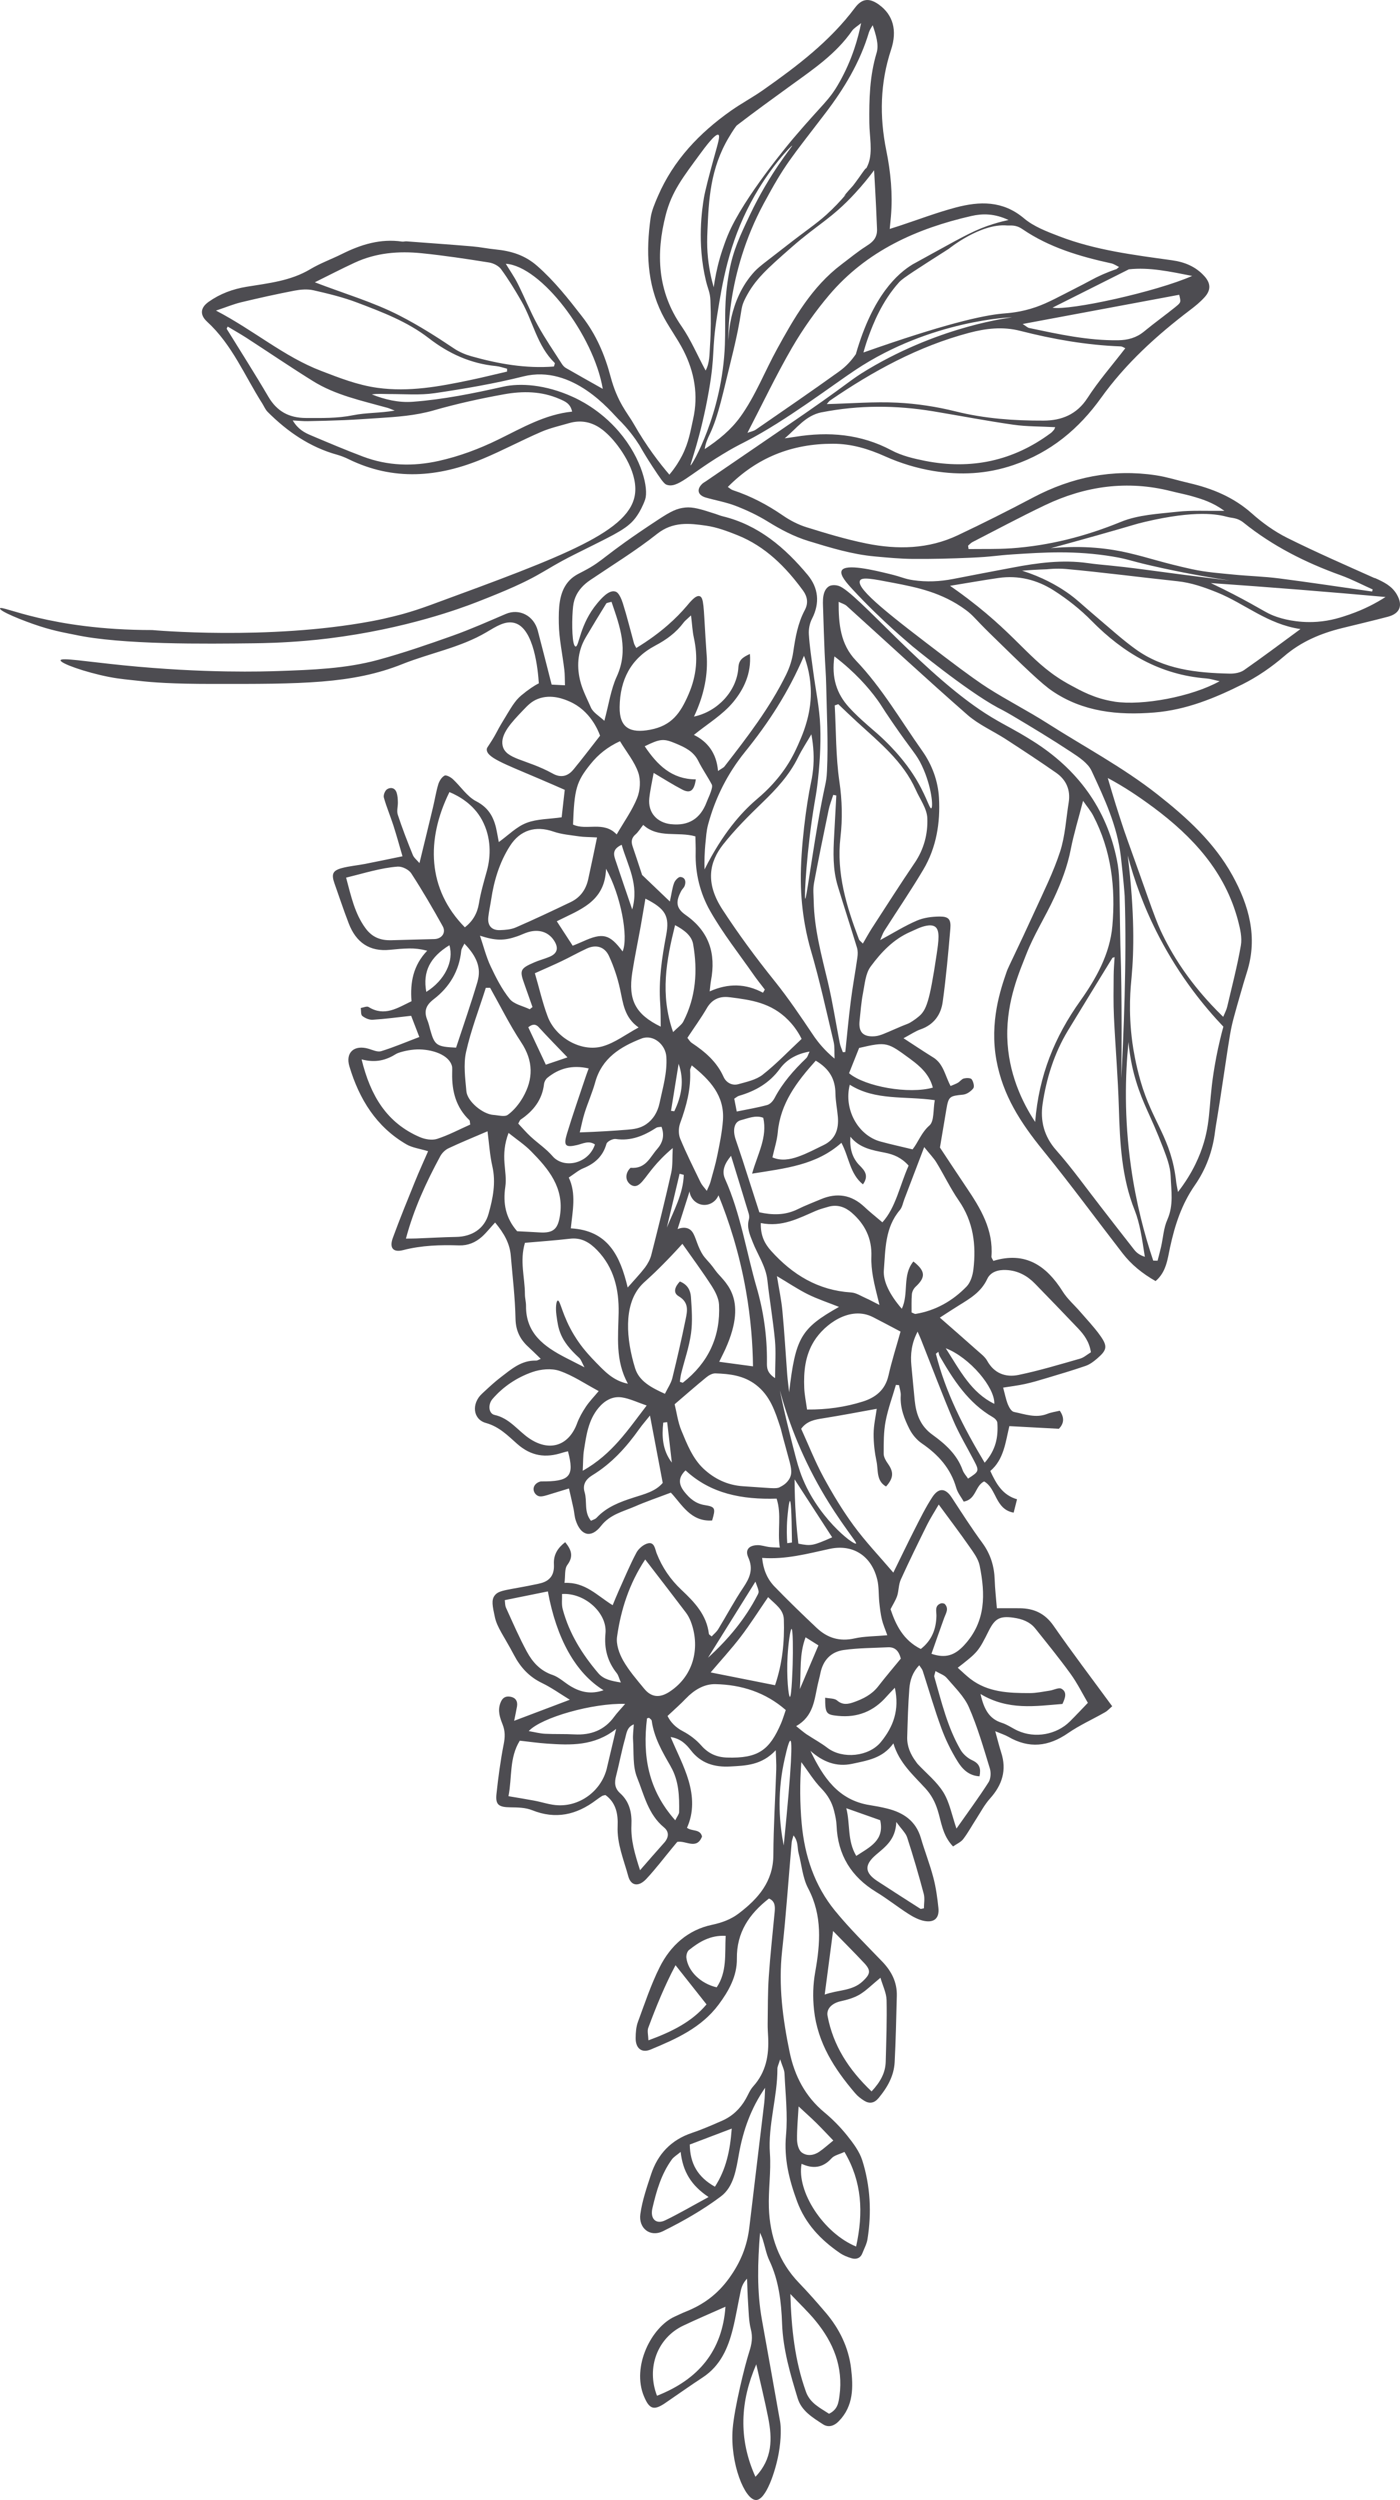 <svg width="79" height="141" viewBox="0 0 79 141" fill="none" xmlns="http://www.w3.org/2000/svg">
<path id="Vector" d="M77.563 32.604C75.913 31.865 74.255 31.143 72.638 30.337C71.925 29.981 71.249 29.499 70.653 28.968C69.62 28.045 68.412 27.548 67.093 27.243C66.47 27.1 65.857 26.901 65.228 26.806C62.779 26.436 60.478 26.908 58.297 28.059C56.896 28.8 55.48 29.511 54.048 30.188C52.396 30.97 50.646 31.008 48.893 30.654C47.752 30.424 46.631 30.085 45.518 29.739C45.045 29.593 44.585 29.354 44.177 29.073C43.298 28.469 42.37 27.98 41.356 27.646C41.255 27.614 41.173 27.531 41.069 27.465C42.714 25.802 44.682 25.027 46.992 25.027C48.053 25.027 48.997 25.314 49.957 25.743C50.811 26.126 51.739 26.408 52.662 26.561C54.181 26.812 55.681 26.743 57.189 26.228C59.293 25.513 60.877 24.188 62.13 22.442C63.527 20.496 65.266 18.918 67.159 17.482C67.446 17.265 67.73 17.033 67.971 16.766C68.335 16.367 68.33 15.983 67.963 15.577C67.478 15.037 66.848 14.777 66.132 14.679C63.98 14.379 61.818 14.114 59.773 13.328C59.078 13.061 58.337 12.783 57.782 12.314C56.584 11.304 55.276 11.345 53.92 11.706C52.845 11.992 51.802 12.392 50.743 12.74C50.589 12.791 50.434 12.839 50.205 12.912C50.233 12.624 50.258 12.415 50.274 12.204C50.381 10.949 50.261 9.71 50.011 8.479C49.623 6.566 49.663 4.675 50.281 2.805C50.642 1.712 50.393 0.839 49.603 0.266C49.062 -0.125 48.647 -0.099 48.243 0.44C46.826 2.333 44.971 3.736 43.062 5.078C42.472 5.493 41.828 5.834 41.239 6.25C39.463 7.504 38.004 9.035 37.13 11.054C36.955 11.459 36.77 11.88 36.71 12.311C36.453 14.154 36.507 15.978 37.349 17.688C37.705 18.405 38.202 19.053 38.567 19.767C39.188 20.986 39.417 22.288 39.112 23.637C38.973 24.247 38.879 24.935 38.489 25.695C38.352 25.963 38.127 26.348 37.772 26.77C37.24 26.149 36.486 25.185 35.752 23.892C35.429 23.321 34.841 22.707 34.45 21.228C34.126 20.003 33.635 18.866 32.857 17.864C32.075 16.855 31.288 15.855 30.316 15.001C29.617 14.387 28.841 14.154 27.964 14.068C27.526 14.025 27.095 13.933 26.658 13.897C25.419 13.792 24.179 13.705 22.939 13.612C22.856 13.606 22.77 13.637 22.689 13.626C21.477 13.448 20.375 13.787 19.309 14.318C18.711 14.616 18.073 14.845 17.504 15.185C16.392 15.85 15.14 15.972 13.912 16.174C13.124 16.304 12.407 16.572 11.766 17.028C11.304 17.359 11.264 17.757 11.69 18.147C13.099 19.437 13.803 21.191 14.797 22.752C14.899 22.913 14.973 23.101 15.104 23.232C16.222 24.349 17.492 25.225 19.04 25.652C19.253 25.712 19.462 25.796 19.662 25.893C22.2 27.138 24.74 26.926 27.262 25.868C28.365 25.406 29.426 24.838 30.524 24.363C31.031 24.142 31.581 24.019 32.114 23.864C32.426 23.774 32.719 23.756 32.993 23.795C33.668 23.892 34.126 24.328 34.377 24.578C34.948 25.149 35.946 26.521 35.843 27.765C35.663 29.95 31.89 31.335 24.342 34.104C23.712 34.336 23.209 34.496 22.75 34.624C22.75 34.624 21.893 34.864 20.965 35.037C15.092 36.131 8.589 35.535 8.589 35.535C2.804 35.535 0.066 34.096 0.001 34.313C-0.045 34.466 1.303 35.016 2.236 35.317C3.172 35.621 3.918 35.733 4.207 35.797C6.842 36.373 11.654 36.314 14.313 36.281C14.886 36.274 15.935 36.255 17.31 36.136C17.702 36.103 18.115 36.06 18.559 36.004C22.916 35.466 26.053 34.288 26.869 33.972C30.613 32.52 30.317 32.326 32.42 31.271C34.426 30.264 35.219 29.925 35.726 29.369C35.918 29.159 36.058 28.912 36.058 28.912C36.058 28.912 36.276 28.556 36.405 28.171C36.606 27.564 36.236 25.88 34.932 24.353C33.842 23.076 32.611 22.517 32.317 22.382C30.785 21.686 29.356 21.592 28.385 21.811C26.701 22.189 25.016 22.531 23.292 22.66C22.486 22.719 21.725 22.538 20.982 22.245C21.314 22.194 21.636 22.225 21.958 22.225C22.818 22.222 23.692 22.299 24.534 22.174C26.21 21.926 27.888 21.641 29.53 21.23C32.337 20.527 34.507 23.264 34.882 23.629C35.45 24.183 35.835 24.723 36.076 25.101C36.241 25.392 36.499 25.83 36.841 26.348C37.247 26.964 37.453 27.273 37.597 27.331C38.218 27.582 38.882 26.763 40.765 25.628C41.349 25.274 41.468 25.215 42.136 24.871C44.332 23.739 46.996 21.709 48.291 20.852C52.536 18.04 57.095 17.889 57.098 17.9C57.101 17.912 53.209 18.315 48.991 20.825C47.817 21.524 48.089 21.51 44.173 24.177C42.727 25.162 41.283 26.154 39.838 27.14C39.769 27.188 39.693 27.225 39.632 27.281C39.292 27.6 39.371 27.931 39.83 28.063C40.392 28.224 40.976 28.323 41.518 28.533C42.136 28.772 42.745 29.058 43.308 29.405C44.046 29.861 44.791 30.259 45.63 30.516C46.857 30.891 48.079 31.266 49.362 31.383C50.082 31.449 50.807 31.518 51.529 31.523C52.612 31.531 53.697 31.503 54.781 31.455C56.061 31.399 56.172 31.33 57.19 31.264C58.893 31.154 60.68 31.037 62.794 31.39C63.793 31.556 63.687 31.63 65.598 32.044C67.213 32.395 68.541 32.614 69.41 32.743C67.401 32.502 65.786 32.288 64.705 32.141C62.672 31.867 62.269 31.883 61.382 31.758C59.95 31.556 58.548 31.745 57.149 32.01C56.029 32.222 54.908 32.433 53.79 32.653C53.027 32.803 52.279 32.831 51.539 32.724C51.011 32.646 50.977 32.562 50.18 32.368C49.303 32.156 47.719 31.773 47.499 32.176C47.366 32.423 47.782 32.888 48.124 33.257C49.818 35.083 51.374 36.338 51.48 36.444C51.48 36.444 54.513 38.944 56.31 39.914C56.318 39.919 56.665 40.088 57.119 40.358C58.242 41.024 59.361 41.7 60.45 42.419C60.883 42.704 61.392 43.038 61.595 43.474C62.315 45.022 63.045 46.569 63.248 48.314C63.39 49.537 63.461 50.451 63.464 50.542C63.593 54.15 63.388 58.665 63.275 60.813C63.299 58.745 63.291 56.986 63.275 55.619C63.251 53.681 63.233 54.37 63.199 52.07C63.162 49.727 63.187 49.321 63.027 48.513C62.447 45.596 60.786 43.362 58.259 41.781C57.181 41.106 56.852 40.991 55.958 40.455C52.324 38.273 48.31 33.334 47.315 33.04C47.004 32.947 46.804 33.053 46.804 33.053C46.633 33.142 46.517 33.328 46.467 33.589C46.416 33.856 46.441 34.14 46.449 34.417C46.472 35.218 46.5 36.019 46.533 36.821C46.558 37.429 46.609 38.038 46.621 38.648C46.652 40.256 46.742 41.868 46.666 43.472C46.626 44.301 46.555 44.06 46.124 46.582C45.746 48.796 45.498 50.693 45.44 50.687C45.369 50.678 45.523 47.858 45.969 45.252C46.008 45.02 46.066 44.724 46.119 44.287C46.251 43.188 46.327 42.072 46.286 40.968C46.246 39.922 46.021 38.884 45.884 37.84C45.794 37.153 45.686 36.467 45.642 35.777C45.623 35.489 45.686 35.159 45.818 34.902C46.279 34.007 46.183 33.153 45.571 32.419C44.287 30.881 42.798 29.608 40.776 29.117C40.641 29.084 40.512 29.03 40.38 28.986C39.559 28.719 39.105 28.579 38.664 28.625C38.193 28.675 37.868 28.833 37.166 29.292C33.903 31.431 34.151 31.575 32.914 32.22C32.595 32.386 32.312 32.511 32.048 32.831C31.535 33.456 31.521 34.318 31.533 35.157C31.546 36.034 31.743 36.908 31.845 37.783C31.877 38.051 31.868 38.323 31.88 38.65C31.604 38.635 31.399 38.624 31.128 38.611C30.867 37.595 30.613 36.579 30.346 35.567C30.121 34.715 29.299 34.303 28.539 34.627C27.545 35.052 26.555 35.493 25.538 35.855C24.151 36.348 22.754 36.83 21.332 37.217C19.495 37.717 17.598 37.78 15.702 37.846C14.929 37.872 11.555 37.987 6.936 37.521C4.835 37.309 3.453 37.075 3.418 37.238C3.382 37.406 4.787 37.91 6.145 38.178C6.795 38.306 7.311 38.337 7.813 38.397C8.591 38.489 9.743 38.573 11.981 38.574C16.977 38.579 19.88 38.583 22.699 37.457C24.265 36.832 25.979 36.523 27.432 35.667C27.997 35.335 28.504 34.993 29.036 35.136C30.152 35.437 30.36 37.849 30.405 38.541C30.147 38.666 29.8 38.9 29.414 39.222C29.036 39.537 28.828 39.935 28.37 40.687C27.999 41.297 28.037 41.333 27.663 41.908C27.495 42.169 27.47 42.187 27.467 42.258C27.447 42.714 28.397 43.058 30.392 43.907C31.056 44.19 31.581 44.42 31.868 44.547C31.819 44.989 31.754 45.549 31.693 46.096C30.996 46.197 30.301 46.182 29.703 46.414C29.142 46.631 28.683 47.107 28.147 47.492C28.118 47.337 28.083 47.158 28.05 46.977C27.916 46.213 27.654 45.595 26.872 45.191C26.355 44.925 26 44.356 25.553 43.943C25.431 43.829 25.18 43.694 25.084 43.745C24.922 43.833 24.79 44.046 24.732 44.234C24.605 44.657 24.537 45.096 24.435 45.526C24.192 46.542 23.943 47.557 23.67 48.679C23.533 48.515 23.361 48.385 23.292 48.214C22.99 47.469 22.699 46.717 22.447 45.953C22.375 45.741 22.458 45.481 22.451 45.244C22.447 45.063 22.437 44.874 22.38 44.703C22.291 44.43 22.042 44.384 21.842 44.514C21.723 44.591 21.622 44.846 21.66 44.981C21.809 45.512 22.027 46.026 22.197 46.552C22.374 47.1 22.526 47.656 22.712 48.294C21.944 48.451 21.271 48.594 20.595 48.726C20.159 48.809 19.712 48.846 19.285 48.961C18.767 49.101 18.691 49.305 18.874 49.823C19.142 50.58 19.393 51.343 19.683 52.092C20.091 53.145 20.843 53.689 22.012 53.568C22.372 53.53 22.734 53.498 23.096 53.492C23.414 53.487 23.733 53.522 24.106 53.62C23.322 54.44 23.135 55.395 23.221 56.47C22.422 56.85 21.702 57.352 20.797 56.794C20.699 56.733 20.506 56.828 20.357 56.85C20.382 57.005 20.352 57.227 20.443 57.299C20.6 57.424 20.835 57.526 21.029 57.514C21.72 57.472 22.405 57.378 23.201 57.291C23.335 57.64 23.498 58.062 23.662 58.487C22.896 58.778 22.214 59.069 21.508 59.286C21.305 59.349 21.031 59.219 20.798 59.15C19.999 58.913 19.477 59.349 19.718 60.149C20.268 61.98 21.226 63.551 22.937 64.543C23.262 64.732 23.67 64.78 24.157 64.928C23.91 65.499 23.649 66.062 23.418 66.636C22.99 67.691 22.56 68.743 22.169 69.811C21.959 70.384 22.181 70.654 22.754 70.505C23.794 70.236 24.844 70.206 25.905 70.241C26.407 70.257 26.836 70.073 27.2 69.747C27.445 69.527 27.652 69.26 27.938 68.949C28.465 69.584 28.767 70.145 28.823 70.821C28.924 72.009 29.066 73.195 29.09 74.385C29.105 75.064 29.356 75.552 29.83 75.981C30.033 76.165 30.225 76.361 30.514 76.639C30.4 76.683 30.326 76.739 30.251 76.738C29.426 76.71 28.853 77.222 28.26 77.674C27.885 77.96 27.54 78.288 27.193 78.61C26.608 79.151 26.669 80.046 27.416 80.254C28.179 80.466 28.668 80.981 29.186 81.437C29.981 82.136 30.795 82.238 31.738 81.932C31.84 81.899 31.946 81.877 32.05 81.851C32.423 83.271 32.166 83.567 30.514 83.552C30.289 83.6 30.128 83.763 30.109 83.947C30.093 84.114 30.195 84.271 30.319 84.347C30.494 84.454 30.691 84.385 31.216 84.22C31.411 84.159 31.718 84.064 32.106 83.949C32.197 84.349 32.283 84.716 32.362 85.082C32.408 85.3 32.416 85.527 32.484 85.736C32.768 86.616 33.355 86.78 33.916 86.061C34.426 85.407 35.161 85.254 35.837 84.959C36.469 84.683 37.125 84.462 37.855 84.184C38.468 84.828 38.966 85.838 40.185 85.754C40.388 85.064 40.368 84.982 39.767 84.887C39.25 84.805 38.917 84.513 38.616 84.133C38.294 83.727 38.255 83.34 38.685 82.929C40.116 84.258 41.883 84.579 43.822 84.522C44.117 85.41 43.858 86.323 44.003 87.285C43.754 87.272 43.574 87.272 43.397 87.251C43.178 87.223 42.961 87.141 42.743 87.146C42.256 87.159 42.031 87.411 42.225 87.84C42.522 88.501 42.31 88.99 41.944 89.535C41.434 90.293 41.004 91.106 40.527 91.887C40.433 92.042 40.282 92.16 40.159 92.295C40.078 92.225 40.005 92.192 40.002 92.151C39.876 91.079 39.191 90.362 38.453 89.668C37.838 89.09 37.368 88.408 37.057 87.615C36.963 87.376 36.933 86.965 36.577 87.04C36.322 87.095 36.035 87.338 35.909 87.575C35.533 88.284 35.226 89.031 34.894 89.765C34.793 89.989 34.704 90.217 34.572 90.533C33.706 90.005 33.029 89.217 31.853 89.275C31.908 88.873 31.847 88.487 32.012 88.266C32.379 87.774 32.241 87.404 31.893 86.978C31.474 87.304 31.227 87.675 31.257 88.231C31.272 88.529 31.218 88.771 31.076 88.954C30.89 89.196 30.598 89.278 30.384 89.324C28.658 89.694 28.161 89.651 27.911 89.989C27.72 90.247 27.789 90.57 27.924 91.203C28.052 91.797 28.441 92.276 29.011 93.356C29.368 94.034 29.858 94.571 30.573 94.916C31.118 95.178 31.616 95.538 32.154 95.865C31.112 96.26 30.113 96.637 29.013 97.053C29.082 96.708 29.135 96.473 29.175 96.237C29.224 95.938 29.082 95.74 28.795 95.693C28.526 95.648 28.347 95.749 28.235 96.05C28.073 96.489 28.209 96.876 28.359 97.252C28.511 97.634 28.501 97.978 28.422 98.379C28.24 99.304 28.116 100.242 28.015 101.178C27.949 101.793 28.147 101.925 28.798 101.933C29.209 101.938 29.652 101.943 30.023 102.093C31.356 102.628 32.53 102.358 33.632 101.529C33.743 101.445 33.857 101.366 33.975 101.292C34.02 101.264 34.081 101.26 34.164 101.239C34.762 101.672 34.882 102.31 34.852 102.996C34.809 103.99 35.201 104.893 35.452 105.819C35.601 106.371 36.038 106.431 36.468 105.974C36.999 105.408 37.468 104.785 37.964 104.186C38.051 104.08 38.139 103.975 38.218 103.881C38.705 103.791 39.311 104.35 39.615 103.579C39.508 103.139 39.054 103.305 38.765 103.087C39.16 102.224 39.113 101.305 38.857 100.431C38.616 99.607 38.207 98.832 37.842 97.968C38.405 98.054 38.72 98.375 38.984 98.717C39.554 99.454 40.319 99.678 41.199 99.63C42.084 99.582 42.981 99.561 43.774 98.713C43.789 99.202 43.813 99.497 43.803 99.791C43.749 101.4 43.647 103.009 43.64 104.618C43.633 106.122 42.783 107.083 41.688 107.917C41.244 108.254 40.742 108.439 40.175 108.559C38.811 108.848 37.835 109.735 37.227 110.944C36.732 111.933 36.382 112.994 35.997 114.036C35.895 114.314 35.871 114.633 35.868 114.934C35.86 115.515 36.197 115.808 36.712 115.594C38.152 114.998 39.577 114.365 40.552 113.057C41.13 112.282 41.594 111.446 41.581 110.469C41.561 108.99 42.278 107.943 43.391 107.076C43.741 107.224 43.742 107.525 43.713 107.836C43.599 109.052 43.462 110.267 43.381 111.486C43.321 112.369 43.331 113.259 43.318 114.146C43.315 114.394 43.333 114.645 43.346 114.893C43.397 115.92 43.224 116.872 42.501 117.672C42.319 117.873 42.215 118.146 42.078 118.388C41.766 118.935 41.328 119.353 40.75 119.607C40.19 119.852 39.627 120.1 39.047 120.294C37.871 120.689 37.117 121.486 36.738 122.636C36.497 123.369 36.24 124.113 36.134 124.873C36.022 125.673 36.687 126.196 37.406 125.841C38.544 125.278 39.665 124.639 40.677 123.879C41.412 123.328 41.541 122.341 41.698 121.474C41.937 120.146 42.373 118.906 43.174 117.751C43.159 118.027 43.159 118.305 43.128 118.578C42.851 120.921 42.56 123.262 42.286 125.607C42.162 126.673 41.794 127.588 41.145 128.488C40.484 129.403 39.688 129.982 38.687 130.38C38.481 130.462 38.281 130.562 38.078 130.653C36.763 131.244 35.629 133.465 36.34 135.158C36.638 135.867 36.887 135.97 37.52 135.543C38.231 135.059 38.932 134.559 39.652 134.087C40.654 133.43 41.087 132.427 41.358 131.332C41.531 130.633 41.645 129.917 41.797 129.213C41.848 128.975 41.936 128.744 42.155 128.517C42.173 128.973 42.182 129.43 42.213 129.885C42.248 130.38 42.248 130.888 42.368 131.365C42.486 131.826 42.421 132.209 42.276 132.652C42.038 133.374 41.44 135.801 41.344 136.976C41.186 138.925 42.025 140.987 42.656 141C43.221 141.011 43.757 139.383 43.939 138.379C44.096 137.515 44.066 136.831 44.02 136.578C43.68 134.667 43.341 132.756 42.996 130.845C42.702 129.223 42.756 127.589 42.887 125.926C42.94 126.053 43.001 126.176 43.042 126.306C43.168 126.701 43.237 127.121 43.414 127.492C43.95 128.626 44.087 129.83 44.132 131.056C44.185 132.512 44.594 133.894 45.014 135.27C45.229 135.977 45.863 136.354 46.439 136.729C46.727 136.916 47.045 136.849 47.334 136.553C48.177 135.691 48.148 134.611 48.025 133.577C47.886 132.407 47.371 131.342 46.593 130.432C46.106 129.862 45.61 129.296 45.088 128.756C43.947 127.571 43.445 126.125 43.387 124.526C43.351 123.506 43.516 122.476 43.445 121.461C43.331 119.832 43.874 118.276 43.868 116.665C43.868 116.561 43.927 116.458 44.023 116.145C44.144 116.525 44.258 116.731 44.268 116.941C44.32 118.105 44.459 119.278 44.353 120.428C44.233 121.754 44.532 122.948 44.979 124.159C45.445 125.419 46.307 126.321 47.381 127.061C47.58 127.2 47.82 127.298 48.056 127.366C48.322 127.443 48.555 127.362 48.666 127.076C48.764 126.818 48.907 126.564 48.95 126.296C49.189 124.796 49.116 123.3 48.66 121.852C48.5 121.342 48.145 120.872 47.803 120.444C47.423 119.97 46.987 119.526 46.519 119.138C45.437 118.241 44.836 117.078 44.558 115.74C44.17 113.863 43.919 111.979 44.132 110.046C44.358 108.004 44.495 105.953 44.674 103.906C44.682 103.807 44.725 103.71 44.776 103.516C45.06 103.866 44.983 104.214 45.062 104.513C45.239 105.181 45.29 105.912 45.604 106.505C46.414 108.042 46.286 109.618 46.002 111.219C45.874 111.935 45.856 112.629 45.934 113.358C46.134 115.222 47.085 116.688 48.256 118.058C48.398 118.225 48.58 118.366 48.766 118.481C49.068 118.667 49.339 118.615 49.575 118.332C50.068 117.741 50.442 117.089 50.484 116.314C50.55 115.067 50.571 113.817 50.606 112.568C50.627 111.8 50.31 111.18 49.783 110.632C48.879 109.691 47.942 108.773 47.118 107.764C45.96 106.349 45.402 104.659 45.239 102.856C45.135 101.716 45.128 100.566 45.217 99.383C45.59 99.883 45.919 100.428 46.35 100.872C46.715 101.249 46.951 101.657 47.07 102.147C47.135 102.414 47.196 102.687 47.206 102.96C47.273 104.622 48.033 105.854 49.455 106.716C50.071 107.09 50.637 107.542 51.245 107.932C51.519 108.108 51.826 108.274 52.14 108.338C52.717 108.453 53.012 108.184 52.954 107.613C52.895 107.035 52.814 106.453 52.667 105.893C52.471 105.143 52.183 104.416 51.965 103.669C51.684 102.702 50.983 102.231 50.064 102.002C49.741 101.922 49.41 101.861 49.08 101.808C47.296 101.529 46.447 100.232 45.731 98.746C46.419 99.358 47.189 99.674 48.092 99.477C48.93 99.294 49.807 99.176 50.413 98.325C50.743 99.436 51.539 100.117 52.224 100.869C52.555 101.231 52.761 101.624 52.908 102.085C53.123 102.758 53.174 103.508 53.78 104.14C53.985 103.996 54.218 103.899 54.352 103.725C54.621 103.375 54.834 102.98 55.075 102.608C55.331 102.213 55.552 101.785 55.864 101.438C56.555 100.67 56.821 99.832 56.493 98.832C56.383 98.493 56.3 98.144 56.16 97.641C56.485 97.777 56.708 97.845 56.903 97.957C58.071 98.631 59.162 98.511 60.261 97.753C60.918 97.299 61.659 96.969 62.356 96.57C62.511 96.481 62.635 96.338 62.759 96.231C61.625 94.684 60.505 93.21 59.45 91.692C58.967 90.997 58.346 90.713 57.545 90.704C57.134 90.699 56.721 90.704 56.252 90.704C56.208 90.142 56.145 89.622 56.129 89.102C56.105 88.33 55.892 87.644 55.427 87.011C54.819 86.185 54.267 85.319 53.706 84.461C53.359 83.929 52.974 83.886 52.612 84.434C52.248 84.989 51.952 85.588 51.65 86.18C51.227 87.009 50.826 87.85 50.409 88.695C49.618 87.769 48.842 86.955 48.183 86.058C47.544 85.189 46.983 84.257 46.467 83.309C45.993 82.434 45.627 81.499 45.209 80.583C45.531 80.14 45.983 80.064 46.457 79.99C47.44 79.836 48.418 79.645 49.473 79.456C49.415 79.883 49.3 80.377 49.296 80.871C49.293 81.392 49.357 81.924 49.463 82.435C49.564 82.922 49.437 83.518 49.998 83.839C50.424 83.368 50.439 83.024 50.109 82.56C49.99 82.392 49.864 82.179 49.864 81.986C49.864 81.377 49.861 80.755 49.973 80.162C50.105 79.466 50.357 78.791 50.555 78.107C50.614 78.112 50.674 78.117 50.731 78.121C50.766 78.316 50.839 78.513 50.827 78.706C50.784 79.401 51.027 80.023 51.329 80.616C51.486 80.92 51.739 81.218 52.021 81.41C52.948 82.044 53.648 82.82 53.962 83.923C54.041 84.199 54.242 84.441 54.381 84.691C55.091 84.567 55.015 83.806 55.532 83.552C56.244 83.947 56.145 85.127 57.199 85.313C57.261 85.068 57.318 84.842 57.39 84.559C56.579 84.322 56.226 83.71 55.881 82.963C56.645 82.322 56.741 81.333 56.956 80.433C57.914 80.484 58.796 80.532 59.752 80.583C60.008 80.318 60.102 79.995 59.801 79.564C59.564 79.622 59.318 79.653 59.095 79.742C58.447 80 57.831 79.755 57.214 79.633C57.075 79.605 56.941 79.377 56.875 79.212C56.763 78.933 56.706 78.63 56.606 78.261C57.037 78.192 57.438 78.144 57.831 78.059C58.237 77.97 58.639 77.852 59.037 77.731C59.78 77.508 60.526 77.289 61.261 77.035C61.489 76.957 61.702 76.799 61.889 76.639C62.477 76.136 62.518 75.936 62.069 75.308C61.732 74.838 61.326 74.415 60.946 73.974C60.619 73.595 60.229 73.26 59.968 72.842C59.047 71.379 57.859 70.565 56.054 71.114C56.008 71.014 55.94 70.938 55.945 70.871C56.064 69.352 55.328 68.146 54.527 66.96C53.985 66.157 53.455 65.346 53.04 64.721C53.184 63.87 53.291 63.228 53.399 62.587C53.524 61.835 53.577 61.814 54.343 61.738C54.551 61.718 54.792 61.552 54.923 61.379C54.997 61.281 54.926 61.002 54.83 60.871C54.769 60.789 54.532 60.79 54.391 60.825C54.267 60.854 54.175 60.994 54.056 61.065C53.942 61.133 53.813 61.175 53.641 61.251C53.329 60.678 53.247 60.001 52.66 59.639C52.145 59.321 51.643 58.984 50.984 58.556C51.392 58.34 51.656 58.156 51.949 58.054C52.695 57.794 53.095 57.23 53.194 56.514C53.385 55.14 53.509 53.755 53.627 52.373C53.671 51.853 53.529 51.689 53.024 51.692C52.589 51.695 52.124 51.756 51.731 51.926C51.048 52.22 50.411 52.62 49.668 53.021C49.76 52.811 49.81 52.643 49.899 52.503C50.629 51.355 51.399 50.229 52.094 49.059C52.839 47.811 53.067 46.403 52.984 44.984C52.93 44.048 52.598 43.135 52.039 42.347C50.822 40.628 49.767 38.79 48.3 37.255C47.425 36.34 47.318 35.205 47.323 33.943C47.511 34.035 47.67 34.076 47.775 34.172C50.044 36.222 52.287 38.301 54.588 40.315C55.225 40.873 56.041 41.227 56.763 41.694C57.717 42.314 58.67 42.938 59.602 43.589C60.17 43.987 60.417 44.56 60.305 45.259C60.155 46.185 60.107 47.146 59.82 48.03C59.446 49.181 58.898 50.277 58.393 51.384C57.425 53.505 56.895 54.542 56.816 54.772C56.469 55.772 55.825 57.631 56.231 59.818C56.594 61.774 57.569 63.296 58.86 64.884C60.403 66.781 61.849 68.753 63.346 70.686C63.843 71.33 64.467 71.83 65.208 72.253C65.813 71.74 65.882 71.014 66.022 70.364C66.293 69.104 66.675 67.922 67.428 66.84C68.044 65.953 68.429 64.931 68.562 63.826C68.614 63.4 68.642 63.441 69.134 60.126C69.383 58.452 69.449 58.044 69.605 57.449C69.686 57.136 69.905 56.363 70.166 55.471C70.231 55.251 70.298 55.03 70.368 54.81C70.985 52.857 70.475 51.057 69.542 49.369C68.52 47.521 66.987 46.123 65.329 44.818C63.374 43.278 61.185 42.121 59.101 40.792C58.005 40.094 56.84 39.502 55.745 38.805C55.354 38.556 54.634 38.058 53.314 37.054C50.403 34.838 48.274 33.219 48.53 32.742C48.642 32.533 49.234 32.646 50.414 32.873C51.749 33.13 53.143 33.411 54.479 34.387C54.933 34.719 54.974 34.861 55.901 35.767C57.815 37.64 58.779 38.568 59.379 38.974C61.104 40.147 63.076 40.353 65.139 40.185C66.938 40.039 68.543 39.376 70.108 38.596C70.947 38.178 71.745 37.628 72.457 37.016C73.42 36.187 74.521 35.725 75.723 35.427C76.589 35.213 77.456 35.011 78.318 34.784C79.002 34.603 79.175 34.144 78.822 33.53C78.541 33.04 78.07 32.818 77.58 32.599L77.563 32.604ZM24.471 23.145C25.777 22.772 27.11 22.477 28.448 22.237C29.492 22.049 30.555 22.058 31.564 22.498C31.872 22.632 32.185 22.747 32.284 23.216C30.752 23.37 29.454 24.139 28.114 24.792C27.034 25.319 25.933 25.733 24.754 25.996C23.294 26.32 21.88 26.276 20.488 25.753C19.5 25.381 18.527 24.968 17.555 24.558C17.181 24.4 16.818 24.213 16.519 23.713C16.881 23.732 17.117 23.759 17.353 23.754C18.045 23.741 18.737 23.724 19.428 23.695C20.067 23.667 20.704 23.622 21.342 23.581C22.395 23.514 23.437 23.441 24.47 23.147L24.471 23.145ZM21.817 22.987C21.973 23.03 22.121 23.099 22.273 23.157C21.461 23.303 20.669 23.267 19.918 23.42C19.03 23.601 18.154 23.576 17.264 23.575C16.306 23.571 15.627 23.201 15.14 22.37C14.384 21.079 13.576 19.817 12.79 18.542C12.81 18.5 12.83 18.459 12.848 18.418C13.198 18.627 13.553 18.828 13.897 19.048C15.157 19.864 16.397 20.71 17.672 21.501C18.942 22.288 20.399 22.594 21.817 22.989V22.987ZM26.516 21.439C24.797 21.798 23.086 22.12 21.3 21.873C20.174 21.717 19.158 21.316 18.118 20.917C16.022 20.114 14.334 18.634 12.188 17.517C12.78 17.319 13.185 17.15 13.606 17.049C14.607 16.809 15.613 16.585 16.625 16.391C16.97 16.326 17.352 16.294 17.689 16.372C18.526 16.562 19.368 16.766 20.169 17.071C21.573 17.604 22.99 18.14 24.192 19.07C25.32 19.943 26.557 20.508 27.986 20.646C28.197 20.667 28.403 20.743 28.613 20.794C28.613 20.848 28.613 20.903 28.613 20.957C27.915 21.118 27.218 21.293 26.516 21.439ZM31.259 20.671C29.677 20.797 28.131 20.523 26.605 20.095C26.261 19.999 25.915 19.853 25.619 19.654C24.628 18.988 23.631 18.357 22.56 17.806C21.066 17.036 19.474 16.579 17.765 15.921C18.592 15.513 19.3 15.144 20.025 14.81C21.223 14.256 22.501 14.15 23.789 14.282C25.062 14.41 26.329 14.603 27.593 14.804C27.839 14.843 28.134 14.989 28.275 15.182C28.696 15.759 29.071 16.372 29.426 16.992C30.081 18.135 30.308 19.509 31.305 20.473C31.323 20.491 31.284 20.57 31.257 20.672L31.259 20.671ZM31.933 20.755C31.84 20.702 31.759 20.61 31.701 20.518C31.239 19.794 30.748 19.083 30.337 18.331C29.924 17.578 29.604 16.775 29.219 16.005C29.033 15.631 28.788 15.284 28.541 14.876C30.534 15.008 33.5 18.899 34.014 21.933C33.313 21.538 32.621 21.151 31.933 20.755ZM66.33 17.313C65.747 17.782 65.136 18.219 64.559 18.695C64.127 19.052 63.643 19.183 63.096 19.19C61.387 19.213 59.732 18.848 58.076 18.5C57.983 18.481 57.904 18.397 57.707 18.273C60.71 17.714 63.59 17.176 66.541 16.625C66.642 17.04 66.652 17.053 66.33 17.311V17.313ZM67.273 15.562C65.251 16.457 60.35 17.533 59.392 17.352C60.827 16.631 62.264 15.911 63.699 15.19C64.865 15.063 66.008 15.315 67.273 15.562ZM49.042 1.804C49.082 1.669 49.176 1.549 49.245 1.423C49.427 1.964 49.605 2.52 49.466 2.981C49.072 4.284 49.04 5.6 49.055 6.933C49.063 7.698 49.25 8.527 49.011 9.208C48.978 9.303 48.935 9.397 48.887 9.488C48.834 9.458 48.599 9.868 48.132 10.475C47.957 10.669 47.78 10.862 47.623 11.061C47.661 11.028 47.699 10.996 47.737 10.964C47.435 11.321 47.069 11.714 46.629 12.112C46.069 12.62 45.462 13.015 44.4 13.846C43.389 14.639 42.862 15.008 42.588 15.302C41.065 16.939 41.11 19.216 41.107 19.216C41.102 19.216 40.937 15.483 43.098 11.477C44.315 9.223 44.598 8.973 46.565 6.396C47.632 4.999 48.535 3.507 49.039 1.804H49.042ZM41.589 7.064C42.603 6.286 43.64 5.536 44.675 4.786C45.916 3.889 47.184 3.027 48.076 1.742C48.187 1.584 48.378 1.482 48.591 1.303C48.426 2.138 48.096 3.349 47.367 4.639C46.773 5.692 46.486 5.784 44.788 7.778C44.657 7.931 41.937 11.148 41.064 13.278C40.814 13.887 40.634 14.507 40.634 14.507C40.439 15.179 40.335 15.763 40.274 16.204C40.142 15.746 39.982 15.07 39.924 14.236C39.898 13.856 39.899 13.492 39.921 12.994C39.993 11.299 40.068 9.517 41.136 7.734C41.354 7.37 41.529 7.109 41.589 7.064ZM38.456 18.398C37.095 16.437 37.004 14.307 37.568 12.117C37.908 10.799 38.535 10.004 39.518 8.665C39.754 8.344 40.368 7.512 40.537 7.602C40.648 7.662 40.51 8.093 40.309 8.82C40.023 9.85 39.784 10.779 39.723 11.148C39.62 11.766 39.321 13.685 39.832 15.827C39.946 16.306 40.069 16.474 40.088 16.954C40.121 17.809 40.121 18.672 40.063 19.526C40.032 19.983 40.048 20.481 39.817 20.899C39.349 20.029 38.983 19.159 38.456 18.397V18.398ZM38.968 26.248C38.92 26.233 39.543 24.665 39.998 22.059C40.373 19.914 40.142 19.807 40.469 17.782C40.761 15.959 41.115 13.762 42.38 11.401C43.437 9.427 44.672 8.193 44.702 8.214C44.733 8.237 43.445 9.739 42.31 12.133C41.749 13.32 41.373 14.111 41.154 15.294C40.828 17.066 40.955 17.961 40.904 19.433C40.766 23.328 39.036 26.268 38.97 26.246L38.968 26.248ZM41.776 23.509C41.234 24.262 40.54 24.815 39.766 25.33C39.807 25.011 39.927 24.746 40.053 24.484C40.543 23.468 40.824 22.041 41.242 20.358C42.003 17.298 41.696 17.533 42.076 16.791C42.603 15.761 43.293 15.152 44.677 13.938C46.155 12.642 46.918 12.337 48.224 10.927C48.717 10.396 49.085 9.925 49.324 9.603C49.42 11.245 49.475 12.462 49.489 12.905C49.493 12.992 49.499 13.185 49.4 13.385C49.3 13.589 49.12 13.732 48.888 13.879C48.396 14.19 47.947 14.565 47.481 14.915C45.813 16.174 44.806 17.941 43.833 19.715C43.143 20.975 42.626 22.327 41.777 23.51L41.776 23.509ZM47.371 20.936C45.813 22.056 44.231 23.139 42.652 24.229C42.522 24.32 42.347 24.348 42.177 24.412C43.029 22.772 43.792 21.166 44.68 19.632C45.29 18.581 46.002 17.569 46.788 16.641C48.892 14.16 51.709 12.89 54.817 12.181C55.455 12.035 56.119 12.04 56.911 12.408C56.731 12.446 56.421 12.517 56.043 12.635C55.088 12.931 54.439 13.292 52.718 14.239C51.484 14.919 51.506 14.906 51.491 14.915C50.687 15.406 49.257 16.62 48.295 19.973C48.043 20.34 47.741 20.669 47.369 20.936H47.371ZM56.576 17.686C55.43 17.79 53.235 18.288 48.723 19.881C48.788 19.642 48.887 19.31 49.032 18.92C49.248 18.338 49.742 17.01 50.756 15.896C50.95 15.684 51.812 15.134 53.536 14.035C53.536 14.035 55.321 12.584 56.829 12.717C57.005 12.732 57.299 12.655 57.686 12.918C59.212 13.961 60.938 14.468 62.713 14.855C62.855 14.886 62.984 14.978 63.147 15.057C63.094 15.101 63.048 15.141 63.007 15.175C62.427 15.37 61.96 15.588 61.597 15.784C61.268 15.962 60.964 16.12 60.66 16.274C59.767 16.727 59.121 17.089 58.455 17.319C57.592 17.619 56.906 17.657 56.578 17.686H56.576ZM46.849 22.581C49.272 20.924 51.825 19.53 54.684 18.772C55.628 18.522 56.584 18.408 57.569 18.66C59.428 19.134 61.314 19.466 63.24 19.537C63.331 19.54 63.418 19.606 63.499 19.641C62.761 20.6 61.991 21.478 61.364 22.449C60.759 23.384 59.894 23.719 58.891 23.723C57.222 23.729 55.562 23.611 53.924 23.203C52.85 22.936 51.736 22.765 50.632 22.711C49.336 22.646 48.031 22.757 46.652 22.791C46.74 22.694 46.784 22.623 46.847 22.581H46.849ZM46.365 23.255C48.469 22.841 50.565 22.851 52.669 23.199C54.173 23.449 55.673 23.739 57.184 23.954C57.945 24.063 58.723 24.048 59.544 24.093C59.499 24.193 59.493 24.223 59.474 24.242C59.42 24.303 59.365 24.371 59.301 24.419C57.172 26.003 54.791 26.503 52.201 25.993C51.552 25.865 50.878 25.703 50.304 25.397C48.575 24.478 46.763 24.331 44.875 24.636C44.677 24.667 44.477 24.695 44.279 24.723C44.955 24.163 45.447 23.435 46.368 23.252L46.365 23.255ZM36.59 115.076C36.581 114.778 36.514 114.549 36.58 114.371C37.026 113.17 37.51 111.984 38.119 110.837C38.727 111.606 39.275 112.3 39.868 113.047C39.049 114.024 37.916 114.589 36.591 115.074L36.59 115.076ZM40.443 112.085C39.541 111.879 38.823 111.175 38.732 110.423C38.715 110.281 38.771 110.066 38.874 109.985C39.455 109.518 40.083 109.136 40.948 109.181C40.897 110.219 41.031 111.216 40.441 112.086L40.443 112.085ZM37.534 125.227C37.023 125.472 36.674 125.148 36.816 124.539C37.041 123.57 37.316 122.609 37.916 121.787C38.013 121.653 38.172 121.564 38.408 121.367C38.532 122.478 39.003 123.259 39.984 123.912C39.039 124.424 38.302 124.858 37.534 125.227ZM40.342 123.33C39.379 122.79 38.937 122.035 38.923 120.951C39.668 120.668 40.433 120.378 41.292 120.051C41.197 121.291 40.979 122.343 40.342 123.33ZM37.074 135.12C36.459 133.534 37.105 131.854 38.553 131.166C39.34 130.793 40.142 130.452 40.937 130.098C40.758 132.588 39.42 134.198 37.074 135.12ZM43.348 136.36C43.579 137.532 43.602 138.678 42.628 139.69C41.647 137.524 41.782 135.406 42.675 133.348C42.894 134.317 43.145 135.334 43.348 136.36ZM46.03 130.905C47.032 132.127 47.59 133.504 47.371 135.12C47.318 135.508 47.273 135.896 46.781 136.135C46.256 135.793 45.709 135.534 45.48 134.898C44.849 133.145 44.656 131.332 44.599 129.38C45.131 129.941 45.614 130.396 46.031 130.905H46.03ZM47.65 121.365C48.646 123.047 48.728 124.794 48.309 126.704C46.464 125.943 44.945 123.6 45.232 122.038C45.864 122.331 46.431 122.277 46.922 121.729C47.073 121.56 47.356 121.507 47.651 121.367L47.65 121.365ZM45.064 118.802C45.415 119.13 45.741 119.417 46.05 119.72C46.373 120.039 46.684 120.373 47.022 120.725C46.707 120.98 46.484 121.184 46.236 121.354C45.916 121.576 45.523 121.62 45.23 121.39C45.059 121.254 44.979 120.918 44.976 120.669C44.968 120.067 45.027 119.465 45.064 118.802ZM50.028 112.789C50.053 113.95 50.011 115.115 49.98 116.277C49.964 116.912 49.673 117.428 49.182 117.955C47.904 116.741 47.016 115.383 46.697 113.694C46.621 113.287 46.963 112.975 47.433 112.871C47.802 112.79 48.182 112.683 48.502 112.496C48.873 112.275 49.186 111.953 49.683 111.545C49.822 112.024 50.018 112.404 50.026 112.789H50.028ZM47.009 108.908C47.625 109.541 48.21 110.122 48.771 110.722C49.166 111.145 49.105 111.346 48.682 111.744C48.087 112.303 47.306 112.216 46.537 112.494C46.699 111.267 46.849 110.122 47.009 108.906V108.908ZM50.58 102.761C50.868 103.166 51.108 103.376 51.192 103.638C51.532 104.684 51.84 105.742 52.124 106.805C52.195 107.07 52.135 107.371 52.135 107.629C51.996 107.652 51.962 107.67 51.944 107.66C51.131 107.141 50.319 106.622 49.511 106.094C48.779 105.615 48.768 105.174 49.437 104.604C49.955 104.161 50.538 103.756 50.578 102.761H50.58ZM49.668 102.66C49.921 103.791 49.093 104.169 48.317 104.673C47.797 103.794 47.988 102.891 47.755 101.983C48.452 102.229 49.05 102.442 49.668 102.659V102.66ZM45.929 49.825C46.188 48.434 46.474 47.051 46.761 45.667C46.821 45.382 46.931 45.109 47.019 44.83C47.077 44.841 47.135 44.853 47.192 44.864C47.153 45.608 47.115 46.351 47.072 47.093C47.016 48.062 46.987 49.033 47.275 49.976C47.628 51.141 48.008 52.296 48.362 53.461C48.413 53.632 48.406 53.832 48.38 54.012C48.263 54.833 48.111 55.649 48.007 56.471C47.886 57.422 47.8 58.378 47.699 59.333C47.653 59.336 47.607 59.341 47.561 59.344C47.501 59.171 47.42 59.004 47.386 58.826C47.161 57.684 46.987 56.529 46.718 55.399C46.358 53.887 45.946 52.388 45.916 50.822C45.909 50.489 45.87 50.147 45.931 49.825H45.929ZM48.515 65.741C48.071 65.295 47.942 64.746 47.987 64.11C48.497 64.75 49.222 64.872 49.929 65.01C50.434 65.109 50.872 65.293 51.272 65.741C50.771 66.861 50.547 68.11 49.792 68.939C49.412 68.615 49.083 68.357 48.779 68.07C48.051 67.383 47.234 67.251 46.32 67.636C45.884 67.82 45.44 67.988 45.017 68.197C44.304 68.551 43.579 68.534 42.849 68.373C42.525 67.363 42.215 66.392 41.901 65.422C41.774 65.028 41.635 64.638 41.506 64.245C41.334 63.722 41.435 63.271 41.803 63.178C42.215 63.074 42.639 62.875 43.07 63.043C43.313 64.143 42.758 65.065 42.439 66.193C44.325 65.891 46.066 65.716 47.48 64.454C47.919 65.275 47.952 66.201 48.695 66.799C49.039 66.315 48.799 66.024 48.515 65.739V65.741ZM42.7 72.628C42.107 70.581 41.794 68.454 40.912 66.488C40.709 66.035 40.898 65.616 41.252 65.188C41.604 66.333 41.929 67.388 42.248 68.444C42.278 68.544 42.289 68.668 42.261 68.766C42.127 69.232 42.31 69.635 42.472 70.05C42.752 70.767 43.214 71.409 43.303 72.207C43.427 73.334 43.622 74.454 43.729 75.583C43.79 76.238 43.739 76.902 43.737 77.727C43.258 77.414 43.273 77.113 43.277 76.812C43.29 75.389 43.095 73.99 42.7 72.626V72.628ZM40.377 71.664C39.917 71.006 39.751 71.02 39.492 70.469C39.224 69.9 39.193 69.443 38.834 69.291C38.623 69.201 38.393 69.258 38.235 69.319C38.471 68.577 38.681 67.916 38.91 67.194C38.958 67.605 39.29 67.926 39.688 67.955C40.053 67.983 40.403 67.763 40.543 67.412C41.126 68.845 41.718 70.659 42.094 72.801C42.372 74.383 42.476 75.821 42.49 77.062C41.896 76.981 41.297 76.901 40.583 76.804C40.74 76.484 40.841 76.29 40.931 76.091C42.281 73.1 40.799 72.266 40.378 71.664H40.377ZM32.096 66.412C32.403 66.211 32.641 66.002 32.917 65.889C33.569 65.622 34.023 65.213 34.222 64.512C34.26 64.377 34.578 64.216 34.743 64.239C35.607 64.364 36.329 64.059 37.024 63.612C37.105 63.559 37.226 63.569 37.328 63.551C37.516 64.056 37.388 64.461 37.074 64.816C36.674 65.269 36.444 65.938 35.582 65.863C35.378 66.053 35.297 66.32 35.374 66.539C35.435 66.71 35.599 66.874 35.785 66.892C36.129 66.927 36.362 66.45 36.895 65.812C37.135 65.525 37.482 65.15 37.961 64.75C37.931 65.298 37.967 65.744 37.873 66.16C37.526 67.702 37.145 69.235 36.755 70.767C36.691 71.022 36.555 71.274 36.397 71.486C36.131 71.838 35.82 72.157 35.419 72.616C34.995 70.826 34.306 69.395 32.21 69.278C32.311 68.288 32.529 67.325 32.094 66.412H32.096ZM45.506 59.67C44.801 60.346 44.16 61.068 43.701 61.942C43.618 62.1 43.453 62.279 43.293 62.322C42.743 62.472 42.177 62.566 41.574 62.689C41.51 62.361 41.47 62.157 41.432 61.965C41.551 61.891 41.615 61.83 41.691 61.807C42.621 61.537 43.412 61.091 44.007 60.28C44.377 59.775 44.926 59.44 45.684 59.308C45.594 59.494 45.572 59.604 45.505 59.668L45.506 59.67ZM46.031 59.821C46.822 60.29 47.135 60.884 47.143 61.674C47.148 62.115 47.243 62.554 47.28 62.995C47.336 63.684 47.143 64.262 46.471 64.584C45.997 64.813 45.528 65.065 45.034 65.237C44.57 65.4 44.076 65.486 43.587 65.277C43.696 64.783 43.845 64.332 43.888 63.87C44.036 62.223 44.963 61.012 46.033 59.82L46.031 59.821ZM43.037 60.614C42.666 60.904 42.137 61.016 41.663 61.147C41.303 61.248 40.968 61.049 40.829 60.734C40.449 59.884 39.789 59.321 39.041 58.824C38.932 58.752 38.861 58.62 38.788 58.535C39.194 57.921 39.567 57.409 39.883 56.865C40.023 56.623 40.193 56.457 40.39 56.355C40.697 56.195 41.009 56.223 41.219 56.249C42.363 56.396 43.503 56.542 44.476 57.528C44.685 57.74 44.981 58.085 45.235 58.594C44.459 59.318 43.794 60.022 43.037 60.613V60.614ZM35.678 54.849C35.814 53.974 35.997 53.107 36.154 52.236C36.245 51.73 36.327 51.221 36.42 50.683C37.572 51.261 37.79 51.687 37.591 52.745C37.348 54.025 37.158 55.31 37.255 56.62C37.287 57.037 37.275 57.459 37.283 57.903C35.86 57.209 35.437 56.402 35.678 54.848V54.849ZM34.722 48.487C34.624 48.194 34.553 47.888 35.08 47.646C35.417 48.821 36.076 49.88 35.675 51.294C35.318 50.247 35.014 49.369 34.722 48.487ZM36.036 57.949C35.302 58.345 34.689 58.822 33.995 59.015C32.795 59.351 31.353 58.525 30.905 57.332C30.615 56.56 30.433 55.749 30.182 54.89C30.75 54.635 31.229 54.43 31.701 54.204C32.177 53.977 32.635 53.716 33.113 53.497C33.634 53.258 34.121 53.388 34.367 53.926C34.641 54.522 34.852 55.158 34.991 55.8C35.161 56.58 35.226 57.385 36.036 57.949ZM33.589 61.031C33.964 59.678 35.008 59.038 36.197 58.574C36.852 58.317 37.559 58.903 37.602 59.611C37.657 60.514 37.397 61.358 37.216 62.22C37.108 62.732 36.847 63.141 36.472 63.401C36.117 63.648 35.752 63.684 35.401 63.714C34.659 63.775 33.756 63.832 32.715 63.868C32.809 63.485 32.879 63.112 32.993 62.753C33.178 62.176 33.427 61.614 33.589 61.032V61.031ZM38.093 52.177C38.591 52.444 39.027 52.758 39.113 53.253C39.374 54.751 39.273 56.228 38.562 57.61C38.463 57.803 38.251 57.937 37.982 58.209C37.237 56.077 37.602 54.16 38.093 52.177ZM38.292 59.992C38.628 60.942 38.459 61.825 38.048 62.676C37.987 62.667 37.926 62.659 37.865 62.651C38.008 61.764 38.15 60.879 38.294 59.992H38.292ZM38.378 63.354C38.733 62.381 38.999 61.404 38.941 60.359C38.938 60.288 38.988 60.216 39.032 60.086C40.061 60.91 40.897 61.797 40.794 63.191C40.747 63.847 40.611 64.5 40.481 65.147C40.378 65.66 40.226 66.164 40.088 66.67C40.048 66.814 39.975 66.947 39.883 67.164C39.729 66.958 39.609 66.84 39.539 66.698C39.141 65.877 38.73 65.061 38.383 64.221C38.279 63.971 38.284 63.614 38.378 63.355V63.354ZM43.057 55.991C42.088 55.473 41.103 55.441 40.046 55.915C40.079 55.631 40.089 55.468 40.119 55.31C40.41 53.781 40.017 52.533 38.691 51.605C38.137 51.218 38.117 50.851 38.449 50.236C38.501 50.139 38.598 50.063 38.634 49.963C38.724 49.721 38.669 49.486 38.393 49.461C38.283 49.451 38.094 49.652 38.04 49.795C37.937 50.062 37.906 50.356 37.8 50.845C37.279 50.346 36.755 49.848 36.233 49.347C36.045 48.778 35.875 48.253 35.696 47.73C35.607 47.469 35.634 47.258 35.86 47.062C36.02 46.924 36.132 46.731 36.296 46.524C37.145 47.299 38.236 46.886 39.24 47.171C39.245 47.503 39.262 47.799 39.255 48.095C39.226 49.26 39.51 50.386 40.065 51.366C40.785 52.638 41.703 53.796 42.542 54.999C42.737 55.279 42.953 55.542 43.158 55.812C43.123 55.871 43.09 55.93 43.055 55.989L43.057 55.991ZM37.865 46.485C37.059 46.396 36.555 45.817 36.638 45.025C36.686 44.566 36.793 44.112 36.885 43.592C37.457 43.928 37.965 44.255 38.499 44.532C38.951 44.767 39.173 44.598 39.264 43.956C37.901 43.954 37.087 43.14 36.38 42.089C37.265 41.656 37.447 41.648 38.124 41.929C38.641 42.145 39.131 42.37 39.404 42.918C39.629 43.373 39.927 43.793 40.164 44.244C40.215 44.343 40.157 44.514 40.116 44.64C40.048 44.851 39.947 45.05 39.868 45.256C39.515 46.181 38.847 46.591 37.866 46.483L37.865 46.485ZM36.691 41.156C35.553 41.371 34.95 41.05 34.965 39.877C34.985 38.355 35.584 37.145 36.975 36.412C37.599 36.083 38.15 35.684 38.573 35.114C38.653 35.007 38.765 34.927 38.994 34.708C39.059 35.244 39.074 35.603 39.15 35.949C39.391 37.057 39.326 38.074 38.851 39.168C38.392 40.223 37.908 40.925 36.691 41.156ZM34.803 38.155C34.466 38.89 34.354 39.729 34.103 40.654C33.814 40.381 33.468 40.19 33.343 39.902C33.143 39.446 32.905 38.987 32.773 38.522C32.529 37.658 32.572 36.763 33.052 35.949C33.431 35.309 33.815 34.673 34.207 34.042C34.238 33.991 34.35 33.991 34.506 33.941C34.981 35.335 35.487 36.663 34.803 38.155ZM34.983 41.802C35.361 42.424 35.8 42.954 36.013 43.563C36.164 43.99 36.126 44.575 35.956 45.002C35.676 45.702 35.221 46.332 34.798 47.062C34.055 46.281 33.092 46.865 32.336 46.506C32.408 44.517 32.517 44.091 33.325 43.091C33.756 42.554 34.284 42.125 34.985 41.804L34.983 41.802ZM35.132 53.661C34.397 52.678 34.02 52.585 32.882 53.102C32.669 53.199 32.45 53.283 32.317 53.339C31.984 52.827 31.71 52.406 31.419 51.959C32.687 51.315 34.144 50.881 34.197 48.997C35.028 50.474 35.478 52.857 35.133 53.661H35.132ZM30.995 53.969C30.712 54.086 30.413 54.161 30.136 54.283C29.343 54.629 29.308 54.724 29.601 55.532C29.753 55.953 29.9 56.376 30.048 56.797C29.995 56.838 29.943 56.881 29.891 56.922C29.507 56.736 29.006 56.643 28.763 56.343C28.321 55.795 27.989 55.144 27.687 54.502C27.434 53.966 27.29 53.38 27.084 52.773C27.961 53.057 28.443 53.067 29.183 52.809C29.393 52.737 29.593 52.633 29.804 52.571C30.422 52.388 30.953 52.569 31.265 53.049C31.538 53.471 31.452 53.782 30.996 53.969H30.995ZM30.418 57.952C30.914 58.497 31.432 59.02 32.022 59.635C31.604 59.777 31.203 59.913 30.801 60.048C30.448 59.298 30.128 58.614 29.809 57.936C30.058 57.748 30.225 57.738 30.418 57.95V57.952ZM30.889 60.787C31.544 60.254 32.283 60.05 33.218 60.259C33.12 60.53 33.064 60.682 33.013 60.836C32.666 61.883 32.299 62.922 31.982 63.977C31.789 64.622 31.919 64.732 32.559 64.581C32.892 64.502 33.227 64.308 33.572 64.548C33.208 65.647 31.81 65.94 31.178 65.206C30.821 64.791 30.349 64.479 29.944 64.104C29.688 63.867 29.462 63.6 29.244 63.37C29.318 63.238 29.335 63.174 29.375 63.148C30.096 62.661 30.595 62.034 30.699 61.139C30.714 61.014 30.791 60.866 30.887 60.789L30.889 60.787ZM38.35 66.2C38.428 66.221 38.507 66.241 38.585 66.262C38.55 67.329 38.027 68.265 37.629 69.235C37.868 68.224 38.109 67.212 38.349 66.2H38.35ZM43.513 70.55C43.163 70.16 42.908 69.698 42.931 68.979C44.134 69.225 45.069 68.707 46.033 68.293C46.261 68.194 46.505 68.131 46.743 68.062C47.245 67.916 47.689 68.074 48.058 68.393C48.807 69.041 49.209 69.852 49.171 70.869C49.156 71.251 49.197 71.641 49.262 72.019C49.343 72.49 49.473 72.95 49.627 73.6C49.267 73.419 49.067 73.307 48.857 73.215C48.584 73.095 48.31 72.912 48.03 72.894C46.168 72.779 44.72 71.892 43.513 70.55ZM45.879 43.406C45.841 43.783 45.782 44.055 45.757 44.168C45.51 45.335 45.169 47.821 45.189 49.685C45.207 51.544 45.571 52.969 45.759 53.61C46.256 55.308 46.633 57.042 47.042 58.765C47.106 59.04 47.077 59.336 47.093 59.706C47.006 59.635 46.864 59.514 46.697 59.351C46.231 58.897 45.955 58.482 45.873 58.359C45.178 57.324 44.481 56.289 43.699 55.316C42.657 54.02 41.676 52.691 40.766 51.295C39.779 49.779 40.03 48.607 40.814 47.617C41.483 46.773 42.253 46.003 43.031 45.254C43.817 44.496 44.543 43.711 45.031 42.72C45.252 42.27 45.533 41.848 45.785 41.414C45.912 42.103 45.945 42.76 45.881 43.406H45.879ZM45.754 39.137C45.752 39.507 45.711 40.396 45.209 41.602C44.955 42.21 44.717 42.715 44.388 43.212C43.703 44.251 42.958 44.858 42.636 45.137C41.832 45.833 40.78 46.996 39.756 49.036C39.744 48.637 39.749 48.082 39.82 47.424C39.842 47.23 39.856 46.881 39.956 46.508C40.362 44.996 41.054 43.624 42.055 42.388C43.359 40.776 44.494 39.043 45.369 36.985C45.547 37.461 45.761 38.207 45.755 39.137H45.754ZM32.317 34.443C32.342 34.102 32.379 33.894 32.474 33.67C32.638 33.286 32.925 32.972 33.312 32.712C34.577 31.857 35.888 31.055 37.082 30.109C37.969 29.407 38.9 29.512 39.853 29.649C40.453 29.736 41.041 29.956 41.607 30.182C43.186 30.814 44.335 31.969 45.315 33.309C45.559 33.645 45.625 34.014 45.415 34.405C45.016 35.152 44.879 35.967 44.758 36.794C44.695 37.222 44.553 37.656 44.362 38.046C43.438 39.927 42.162 41.577 40.885 43.224C40.826 43.301 40.72 43.342 40.517 43.484C40.434 42.465 39.914 41.82 39.156 41.449C39.927 40.822 40.788 40.312 41.384 39.584C41.964 38.879 42.406 37.993 42.317 36.883C41.896 37.075 41.691 37.228 41.666 37.643C41.59 38.948 40.514 40.129 39.161 40.415C39.665 39.348 39.937 38.257 39.886 37.103C39.876 36.871 39.871 36.97 39.809 35.95C39.703 34.236 39.718 33.703 39.483 33.625C39.26 33.551 38.956 33.938 38.728 34.205C38.19 34.836 37.321 35.685 35.904 36.547C35.843 36.426 35.795 36.356 35.774 36.279C35.568 35.534 35.386 34.782 35.153 34.045C34.958 33.43 34.78 33.379 34.715 33.361C34.355 33.257 33.918 33.769 33.708 34.019C32.702 35.216 32.681 36.481 32.481 36.463C32.284 36.445 32.261 35.215 32.317 34.443ZM31.805 43.76C31.516 43.811 31.269 43.673 31.173 43.62C29.692 42.808 28.527 42.834 28.362 42.051C28.227 41.411 28.866 40.739 29.508 40.067C29.797 39.764 30 39.556 30.347 39.42C31.115 39.119 31.872 39.448 32.141 39.566C33.308 40.076 33.758 41.207 33.861 41.493C33.323 42.181 32.856 42.798 32.365 43.393C32.197 43.599 32.01 43.724 31.805 43.76ZM28.778 47.71C29.348 46.815 30.218 46.554 31.223 46.899C31.685 47.059 32.192 47.1 32.681 47.172C32.95 47.212 33.226 47.205 33.69 47.232C33.507 48.104 33.355 48.854 33.189 49.601C33.062 50.173 32.743 50.618 32.21 50.874C31.183 51.366 30.154 51.852 29.11 52.306C28.839 52.424 28.514 52.449 28.212 52.459C27.736 52.474 27.502 52.199 27.555 51.722C27.591 51.392 27.665 51.067 27.715 50.738C27.877 49.662 28.185 48.637 28.777 47.71H28.778ZM25.361 44.673C25.862 44.881 26.711 45.338 27.203 46.254C27.731 47.24 27.697 48.293 27.479 49.096C27.312 49.706 27.128 50.316 27.028 50.94C26.934 51.518 26.679 51.952 26.232 52.302C24.113 50.154 24.035 47.36 25.361 44.673ZM26.948 55.356C26.575 56.618 26.138 57.862 25.736 59.087C24.636 59.036 24.527 58.957 24.283 58.102C24.23 57.916 24.194 57.724 24.119 57.546C23.91 57.042 24.02 56.703 24.48 56.351C25.363 55.673 25.913 54.762 26.027 53.623C26.04 53.493 26.136 53.372 26.204 53.219C26.909 53.944 27.168 54.601 26.945 55.356H26.948ZM22.106 53.028C21.487 53.048 21.001 52.875 20.612 52.334C20.024 51.521 19.822 50.593 19.53 49.499C20.561 49.247 21.477 48.951 22.437 48.877C22.688 48.857 23.067 49.043 23.204 49.254C23.835 50.223 24.417 51.225 24.98 52.235C25.185 52.602 24.93 52.952 24.511 52.964C23.71 52.987 22.909 53.002 22.108 53.028H22.106ZM25.358 53.311C25.627 54.193 25.104 55.287 24.055 55.942C23.845 54.801 24.266 53.984 25.358 53.311ZM23.7 64.137C21.829 63.336 20.904 61.802 20.405 59.749C21.2 59.956 21.783 59.798 22.357 59.44C22.473 59.367 22.922 59.234 23.378 59.196C24.161 59.13 25.228 59.398 25.477 60.045C25.521 60.158 25.523 60.17 25.515 60.537C25.495 61.544 25.73 62.455 26.488 63.179C26.519 63.209 26.509 63.281 26.536 63.424C25.93 63.694 25.318 64.02 24.668 64.232C24.384 64.324 23.989 64.26 23.702 64.137H23.7ZM27.566 68.469C27.33 69.306 26.623 69.749 25.738 69.762C24.99 69.775 24.242 69.821 23.494 69.849C23.312 69.856 23.13 69.854 22.906 69.857C23.353 68.176 24.052 66.677 24.84 65.216C24.939 65.033 25.119 64.852 25.305 64.765C25.977 64.446 26.669 64.166 27.51 63.804C27.604 64.517 27.64 65.157 27.782 65.775C27.995 66.707 27.812 67.595 27.566 68.469ZM27.839 62.881C27.241 62.839 26.369 62.121 26.318 61.547C26.253 60.812 26.144 60.037 26.299 59.333C26.572 58.103 27.033 56.917 27.414 55.713C27.495 55.713 27.574 55.71 27.655 55.71C28.235 56.738 28.759 57.804 29.409 58.786C30.104 59.836 30.104 60.853 29.505 61.894C29.29 62.266 28.998 62.626 28.656 62.876C28.478 63.006 28.116 62.9 27.837 62.88L27.839 62.881ZM28.514 66.932C28.578 66.503 28.501 66.05 28.468 65.611C28.425 65.056 28.463 64.52 28.697 63.897C29.161 64.268 29.597 64.556 29.957 64.92C30.948 65.922 31.838 66.98 31.599 68.551C31.482 69.321 31.226 69.558 30.441 69.508C30.03 69.482 29.619 69.464 29.181 69.441C28.529 68.694 28.375 67.863 28.514 66.934V66.932ZM29.683 73.653C29.685 73.432 29.62 73.21 29.62 72.99C29.62 72.055 29.315 71.121 29.622 70.094C30.453 70.02 31.307 69.964 32.154 69.864C32.806 69.787 33.265 70.065 33.696 70.51C34.654 71.501 34.93 72.735 34.909 74.031C34.886 75.379 34.71 76.726 35.431 78.042C34.605 77.873 34.129 77.351 33.655 76.868C32.985 76.183 32.701 75.792 32.405 75.315C31.733 74.222 31.619 73.324 31.475 73.352C31.379 73.37 31.345 73.784 31.398 74.173C31.505 74.941 31.566 75.571 32.676 76.578C32.795 76.687 32.846 76.871 32.981 77.116C32.54 76.891 32.225 76.731 31.911 76.57C30.707 75.948 29.668 75.203 29.683 73.654V73.653ZM32.565 80.275C32.076 81.59 30.953 81.897 29.812 81.088C29.193 80.648 28.734 79.984 27.911 79.803C27.563 79.725 27.528 79.207 27.791 78.903C28.402 78.195 29.175 77.687 30.038 77.384C30.507 77.22 31.118 77.161 31.574 77.317C32.324 77.572 33.001 78.039 33.784 78.457C33.516 78.778 33.264 79.036 33.066 79.331C32.867 79.627 32.687 79.944 32.563 80.277L32.565 80.275ZM32.95 81.802C33.084 80.955 33.193 80.099 33.777 79.4C34.123 78.987 34.563 78.737 35.085 78.812C35.528 78.877 35.949 79.085 36.491 79.27C35.432 80.644 34.549 82.014 32.882 82.952C32.909 82.448 32.899 82.121 32.95 81.802ZM35.749 84.464C34.975 84.711 34.228 84.994 33.658 85.609C33.591 85.681 33.475 85.708 33.348 85.772C32.94 85.275 33.145 84.676 32.99 84.165C32.864 83.751 33.036 83.442 33.427 83.202C34.511 82.542 35.345 81.621 36.073 80.594C36.238 80.361 36.43 80.145 36.677 79.836C36.93 81.172 37.155 82.353 37.397 83.635C36.989 84.118 36.355 84.27 35.751 84.462L35.749 84.464ZM37.427 80.234C37.501 80.226 37.574 80.216 37.648 80.208C37.736 80.969 37.824 81.73 37.911 82.491C37.376 81.784 37.341 81.015 37.427 80.234ZM37.52 78.61C36.735 78.256 36.061 77.891 35.838 77.167C35.328 75.514 35.198 73.661 36.112 72.57C36.388 72.241 36.585 72.161 37.607 71.111C37.995 70.713 38.304 70.376 38.507 70.152C39.085 70.974 39.64 71.723 40.145 72.506C40.35 72.825 40.553 73.209 40.573 73.572C40.666 75.38 39.97 76.858 38.537 77.98C38.515 77.996 38.446 77.955 38.364 77.931C38.388 77.774 38.401 77.611 38.441 77.455C38.628 76.703 38.89 75.963 38.994 75.199C39.087 74.525 39.034 73.824 38.988 73.14C38.963 72.784 38.803 72.447 38.364 72.276C38.101 72.551 37.949 72.904 38.297 73.108C38.884 73.454 38.788 73.929 38.689 74.41C38.461 75.522 38.208 76.629 37.937 77.731C37.866 78.016 37.685 78.273 37.521 78.61H37.52ZM43.993 83.882C43.79 83.982 43.511 83.924 41.934 83.824C41.044 83.768 40.299 83.398 39.696 82.832C39.085 82.259 38.767 81.447 38.448 80.677C38.251 80.199 38.185 79.668 38.069 79.199C38.679 78.677 39.26 78.168 39.858 77.679C39.998 77.564 40.2 77.453 40.37 77.458C41.178 77.485 41.96 77.574 42.651 78.1C43.457 78.715 43.737 79.597 44.028 80.484C44.107 80.728 44.023 80.504 44.436 81.998C44.634 82.717 44.727 83.023 44.573 83.347C44.419 83.671 44.112 83.822 43.992 83.88L43.993 83.882ZM44.687 86.998C44.599 87.011 44.512 87.022 44.424 87.035C44.398 86.69 44.382 86.205 44.428 85.627C44.451 85.344 44.519 84.655 44.576 84.656C44.621 84.656 44.67 85.073 44.689 86.998H44.687ZM42.628 89.204C42.839 89.77 42.841 89.772 42.755 89.941C42.058 91.302 41.092 92.46 39.951 93.496C40.819 92.105 41.688 90.711 42.628 89.204ZM43.343 90.078C43.754 90.489 44.211 90.77 44.231 91.328C44.276 92.601 44.144 93.852 43.734 95.046C42.492 94.799 41.295 94.561 40.101 94.324C40.669 93.654 41.267 93.006 41.799 92.31C42.339 91.603 42.816 90.847 43.344 90.078H43.343ZM34.819 92.315C35.036 90.775 35.511 89.306 36.408 87.954C37.211 88.998 37.957 89.962 38.694 90.935C38.809 91.086 38.904 91.26 38.973 91.436C39.506 92.809 39.216 94.464 37.795 95.405C37.245 95.77 36.765 95.75 36.349 95.24C35.929 94.729 35.487 94.222 35.163 93.651C34.942 93.26 34.758 92.741 34.819 92.317V92.315ZM31.715 89.901C32.999 89.818 34.278 90.982 34.167 92.123C34.084 92.98 34.278 93.707 34.804 94.37C34.897 94.487 34.93 94.651 35.034 94.893C34.491 94.803 34.06 94.72 33.756 94.362C32.849 93.294 32.116 92.123 31.753 90.757C31.68 90.486 31.724 90.184 31.715 89.9V89.901ZM31.171 94.464C30.481 94.227 30.047 93.74 29.73 93.153C29.295 92.35 28.932 91.509 28.554 90.678C28.491 90.54 28.503 90.367 28.484 90.247C29.327 90.076 30.121 89.916 30.915 89.755C31.401 92.425 32.491 94.37 34.058 95.329C33.345 95.573 32.767 95.436 32.222 95.117C31.865 94.908 31.551 94.592 31.171 94.462V94.464ZM35.275 96.101C35.008 96.412 34.818 96.604 34.661 96.82C34.103 97.588 33.341 97.87 32.415 97.819C31.862 97.789 31.305 97.812 30.752 97.784C30.463 97.769 30.177 97.692 29.835 97.634C30.545 96.863 33.462 96.042 35.277 96.099L35.275 96.101ZM34.25 99.707C33.959 100.944 32.809 101.861 31.515 101.818C31.051 101.803 30.592 101.637 30.128 101.552C29.673 101.466 29.216 101.394 28.692 101.305C28.904 100.224 28.73 99.148 29.331 98.174C29.868 98.233 30.362 98.305 30.858 98.338C32.195 98.43 33.533 98.49 34.768 97.509C34.577 98.322 34.411 99.015 34.248 99.707H34.25ZM37.472 103.937C37.047 104.408 36.634 104.89 36.117 105.48C35.825 104.574 35.591 103.783 35.63 102.945C35.663 102.244 35.529 101.619 34.991 101.135C34.677 100.854 34.667 100.533 34.767 100.156C34.947 99.46 35.075 98.75 35.272 98.059C35.351 97.782 35.363 97.417 35.764 97.252C35.746 97.587 35.703 97.861 35.723 98.131C35.772 98.842 35.693 99.613 35.949 100.247C36.344 101.226 36.572 102.328 37.467 103.064C37.771 103.314 37.744 103.636 37.473 103.937H37.472ZM37.848 99.632C38.311 100.431 38.337 101.315 38.322 102.201C38.321 102.317 38.22 102.428 38.104 102.665C36.558 100.935 36.255 99.003 36.509 96.917C36.577 96.899 36.616 96.877 36.628 96.887C36.682 96.937 36.768 96.989 36.776 97.049C36.905 98.004 37.381 98.816 37.85 99.63L37.848 99.632ZM41.014 99.125C40.425 99.105 39.964 98.893 39.566 98.44C39.283 98.12 38.917 97.841 38.535 97.642C38.117 97.424 37.837 97.127 37.668 96.78C38.03 96.438 38.378 96.137 38.695 95.805C39.156 95.323 39.724 94.972 40.368 94.985C41.838 95.017 43.192 95.444 44.339 96.445C44.246 96.711 44.178 96.948 44.083 97.174C43.422 98.723 42.773 99.182 41.013 99.125H41.014ZM44.225 104.084C43.993 102.922 43.842 101.295 44.226 99.444C44.266 99.253 44.492 98.162 44.599 98.175C44.712 98.19 44.692 99.403 44.225 104.082V104.084ZM44.73 93.848C44.727 93.969 44.674 95.703 44.575 95.703C44.494 95.703 44.375 94.571 44.443 93.389C44.484 92.675 44.599 91.868 44.667 91.871C44.75 91.876 44.751 93.093 44.73 93.848ZM55.778 100.527C55.228 101.385 54.621 102.206 53.972 103.131C53.711 102.373 53.587 101.662 53.235 101.089C52.865 100.487 52.276 100.018 51.783 99.49C51.745 99.449 51.717 99.401 51.684 99.357C51.376 98.945 51.177 98.488 51.192 97.97C51.219 97.055 51.242 96.139 51.314 95.227C51.351 94.773 51.486 94.322 51.873 93.921C51.96 94.059 52.036 94.136 52.066 94.23C52.416 95.309 52.728 96.403 53.12 97.468C53.356 98.115 53.666 98.745 54.028 99.331C54.29 99.755 54.652 100.151 55.273 100.183C55.362 99.737 55.276 99.467 54.86 99.278C54.606 99.161 54.35 98.939 54.209 98.699C53.46 97.417 53.129 95.979 52.721 94.571C52.702 94.503 52.751 94.416 52.788 94.248C53.027 94.39 53.28 94.467 53.425 94.638C53.873 95.165 54.404 95.673 54.674 96.287C55.159 97.396 55.498 98.574 55.854 99.735C55.929 99.974 55.909 100.326 55.778 100.528V100.527ZM57.182 91.237C57.664 91.303 58.11 91.46 58.422 91.85C59.096 92.694 59.78 93.533 60.413 94.408C60.794 94.936 61.086 95.53 61.387 96.04C61.014 96.427 60.7 96.764 60.371 97.09C59.618 97.838 58.409 98.054 57.433 97.613C57.129 97.476 56.852 97.269 56.538 97.17C55.84 96.95 55.532 96.441 55.328 95.54C56.905 96.486 58.441 96.219 59.952 96.103C60.115 95.76 60.224 95.428 59.897 95.244C59.745 95.158 59.46 95.319 59.233 95.352C58.853 95.408 58.472 95.492 58.09 95.49C56.921 95.489 55.749 95.449 54.761 94.691C54.513 94.5 54.289 94.278 54.044 94.061C55.184 93.176 55.21 93.143 55.795 91.976C56.143 91.282 56.422 91.132 57.182 91.236V91.237ZM50.623 90.017C50.72 89.714 50.703 89.37 50.832 89.085C51.301 88.051 51.803 87.031 52.307 86.012C52.487 85.648 52.71 85.306 52.971 84.856C53.592 85.701 54.157 86.446 54.692 87.213C54.926 87.55 55.202 87.912 55.28 88.297C55.603 89.901 55.646 91.451 54.403 92.792C53.873 93.363 53.357 93.542 52.561 93.274C52.807 92.58 53.039 91.909 53.281 91.242C53.376 90.986 53.556 90.736 53.321 90.474C53.278 90.426 53.154 90.408 53.088 90.431C52.726 90.563 52.847 90.879 52.842 91.139C52.825 91.894 52.57 92.526 51.959 93.003C50.973 92.509 50.553 91.657 50.252 90.759C50.391 90.484 50.541 90.26 50.623 90.013V90.017ZM50.831 93.546C50.423 94.044 49.973 94.569 49.552 95.114C49.192 95.576 48.7 95.82 48.172 96.005C47.853 96.117 47.549 96.175 47.237 95.907C47.087 95.778 46.807 95.8 46.563 95.749C46.563 96.647 46.618 96.706 47.282 96.774C48.393 96.887 49.303 96.515 50.031 95.681C50.155 95.54 50.289 95.406 50.494 95.188C50.769 96.445 50.406 97.389 49.714 98.241C49.035 99.079 47.541 99.23 46.685 98.575C46.315 98.292 45.898 98.07 45.508 97.81C45.336 97.695 45.181 97.554 44.926 97.353C45.901 96.8 45.952 95.884 46.139 95.028C46.185 94.811 46.249 94.599 46.292 94.38C46.436 93.643 46.887 93.159 47.614 93.059C48.434 92.945 49.27 92.947 50.101 92.906C50.494 92.886 50.718 93.097 50.832 93.546H50.831ZM45.135 95.263C45.211 94.237 45.093 93.31 45.458 92.343C45.775 92.542 45.998 92.682 46.183 92.799C45.813 93.669 45.498 94.409 45.135 95.263ZM49.499 89.072C49.602 89.49 49.572 89.938 49.617 90.37C49.651 90.696 49.689 91.022 49.764 91.341C49.825 91.606 49.94 91.858 50.069 92.228C49.367 92.29 48.776 92.281 48.218 92.407C47.374 92.598 46.68 92.376 46.083 91.812C45.275 91.05 44.477 90.278 43.706 89.482C43.297 89.059 43.07 88.528 43.006 87.865C44.342 87.965 45.571 87.626 46.817 87.356C48.137 87.07 49.177 87.759 49.499 89.076V89.072ZM44.837 83.436C45.544 84.525 46.251 85.616 46.958 86.705C45.864 87.185 45.77 87.202 45.052 87.062C44.994 86.578 44.946 86.075 44.912 85.55C44.86 84.809 44.839 84.104 44.837 83.436ZM46.371 84.09C47.427 85.913 48.38 86.996 48.305 87.055C48.168 87.164 46.01 85.512 45.145 83C44.986 82.542 44.844 81.975 44.575 80.903C44.315 79.872 44.127 79.011 44.005 78.416C44.411 79.903 45.11 81.914 46.371 84.09ZM44.529 78.526C44.492 78.182 44.446 77.838 44.419 77.493C44.329 76.308 44.263 75.122 44.15 73.939C44.093 73.319 43.959 72.707 43.842 71.973C44.499 72.363 45.024 72.718 45.587 72.998C46.129 73.266 46.708 73.456 47.344 73.709C45.182 74.926 44.892 75.45 44.529 78.525V78.526ZM50.132 77.588C49.95 78.4 49.397 78.824 48.684 79.048C47.701 79.355 46.684 79.507 45.541 79.497C45.478 79.041 45.397 78.663 45.382 78.281C45.344 77.356 45.43 76.453 45.939 75.635C46.528 74.689 47.965 73.623 49.262 74.286C49.752 74.536 50.238 74.796 50.816 75.101C50.58 75.948 50.319 76.759 50.134 77.588H50.132ZM54.627 83.394C54.523 83.235 54.381 83.087 54.319 82.911C54.003 82.029 53.337 81.438 52.616 80.918C51.942 80.433 51.696 79.767 51.617 78.998C51.549 78.339 51.494 77.679 51.428 77.019C51.366 76.379 51.435 75.765 51.779 75.104C51.868 75.308 51.924 75.43 51.973 75.553C52.575 77.069 53.148 78.595 53.785 80.096C54.12 80.884 54.568 81.623 54.964 82.384C55.263 82.96 55.255 82.988 54.626 83.393L54.627 83.394ZM55.564 82.498C54.358 80.484 53.351 78.523 52.811 76.35C52.857 76.313 52.903 76.277 52.951 76.243C52.974 76.322 52.982 76.409 53.022 76.48C53.802 77.827 54.634 79.13 56.039 79.938C56.147 80 56.274 80.138 56.28 80.249C56.332 81.03 56.208 81.767 55.562 82.499L55.564 82.498ZM53.367 76.04C54.721 76.562 56.155 78.264 56.107 79.178C54.802 78.538 54.181 77.314 53.367 76.04ZM55.707 72.136C55.892 71.734 56.325 71.605 56.779 71.628C57.428 71.659 57.958 71.942 58.399 72.394C59.214 73.23 60.024 74.069 60.829 74.915C61.174 75.278 61.469 75.677 61.559 76.267C61.354 76.391 61.161 76.568 60.936 76.631C59.788 76.958 58.642 77.304 57.476 77.546C56.753 77.695 56.104 77.467 55.704 76.746C55.577 76.517 55.339 76.343 55.136 76.162C54.457 75.556 53.772 74.961 53.034 74.314C53.433 74.058 53.755 73.842 54.084 73.64C54.723 73.245 55.364 72.876 55.706 72.136H55.707ZM54.107 67.717C54.925 68.903 55.091 70.209 54.929 71.582C54.89 71.922 54.771 72.325 54.543 72.56C53.757 73.37 52.799 73.918 51.664 74.105C51.618 74.114 51.564 74.071 51.438 74.021C51.442 73.696 51.425 73.34 51.456 72.99C51.47 72.845 51.557 72.676 51.664 72.575C52.244 72.036 52.231 71.689 51.542 71.147C50.9 71.917 51.296 72.96 50.888 73.814C50.188 73.011 49.826 72.245 49.874 71.639C49.968 70.458 49.934 69.242 50.776 68.25C50.913 68.089 50.951 67.845 51.03 67.638C51.385 66.708 51.739 65.779 52.152 64.696C52.471 65.094 52.688 65.313 52.844 65.568C53.275 66.277 53.635 67.032 54.105 67.715L54.107 67.717ZM52.748 62.047C52.649 62.598 52.723 63.233 52.449 63.474C51.992 63.873 51.816 64.416 51.496 64.824C50.859 64.67 50.266 64.541 49.681 64.382C48.418 64.035 47.599 62.569 47.952 61.178C49.395 62.09 51.055 61.805 52.748 62.049V62.047ZM51.364 59.726C51.964 60.163 52.449 60.616 52.639 61.341C51.301 61.721 48.824 61.294 47.911 60.529C48.101 60.05 48.292 59.571 48.479 59.104C50.059 58.737 50.076 58.785 51.366 59.726H51.364ZM51.354 52.564C51.655 52.432 51.955 52.271 52.272 52.212C52.452 52.177 52.624 52.177 52.753 52.258C53.052 52.446 52.971 53.051 52.845 53.883C52.451 56.504 52.274 56.977 51.833 57.34C51.628 57.51 51.364 57.687 51.227 57.738C50.761 57.914 50.309 58.132 49.846 58.317C49.694 58.378 49.531 58.431 49.367 58.444C48.71 58.497 48.434 58.214 48.505 57.566C48.561 57.044 48.599 56.519 48.699 56.006C48.798 55.496 48.839 54.907 49.128 54.515C49.714 53.719 50.406 52.979 51.354 52.564ZM51.617 48.661C50.791 49.877 50.002 51.118 49.2 52.352C49.026 52.623 48.872 52.908 48.69 53.217C48.576 53.097 48.497 53.049 48.471 52.982C47.769 51.128 47.191 49.257 47.425 47.227C47.546 46.18 47.521 45.142 47.366 44.079C47.159 42.664 47.181 41.218 47.103 39.785C47.169 39.762 47.237 39.739 47.303 39.716C47.661 40.055 48.016 40.399 48.381 40.733C49.627 41.876 50.963 42.946 51.676 44.545C51.912 45.075 52.307 45.605 52.328 46.146C52.363 47.021 52.139 47.895 51.615 48.665L51.617 48.661ZM49.481 39.433C49.769 39.825 49.717 39.808 50.358 40.743C51.508 42.419 51.706 42.516 52.023 43.188C52.581 44.367 52.67 45.55 52.548 45.588C52.441 45.621 52.248 44.779 51.516 43.661C50.682 42.386 49.608 41.463 49.364 41.254C48.86 40.82 48.353 40.381 47.907 39.891C47.214 39.129 46.91 38.229 47.085 37.02C48.259 37.918 49.009 38.79 49.481 39.433ZM56.84 58.498C56.788 56.416 57.572 54.703 57.909 53.829C58.335 52.727 58.986 51.712 59.484 50.634C59.889 49.764 60.232 48.869 60.419 47.913C60.591 47.033 60.857 46.17 61.116 45.167C61.354 45.511 61.552 45.739 61.687 46.001C62.711 47.959 62.957 50.065 62.769 52.223C62.63 53.816 61.846 55.201 60.947 56.465C59.514 58.479 58.621 60.657 58.413 63.278C57.664 62.144 56.89 60.504 56.84 58.5V58.498ZM64.009 70.494C63.374 69.691 62.751 68.878 62.122 68.07C61.286 66.998 60.498 65.886 59.598 64.869C58.906 64.086 58.692 63.196 58.834 62.253C59.053 60.797 59.494 59.39 60.269 58.113C61.099 56.746 61.938 55.384 62.774 54.02C62.814 54.007 62.855 53.994 62.895 53.98C62.877 54.328 62.843 54.675 62.842 55.022C62.837 55.795 62.822 56.57 62.858 57.342C62.939 59.054 63.085 60.764 63.136 62.477C63.195 64.448 63.286 66.402 64.031 68.266C64.174 68.625 64.27 69.005 64.35 69.383C64.454 69.879 64.52 70.384 64.602 70.884C64.317 70.792 64.14 70.66 64.008 70.492L64.009 70.494ZM65.872 68.79C65.661 69.26 65.633 69.813 65.517 70.326C65.458 70.588 65.387 70.844 65.319 71.104C65.238 71.103 65.157 71.099 65.075 71.098C64.581 69.635 64.107 67.852 63.818 65.79C63.431 63.044 63.492 60.642 63.679 58.77C63.765 59.729 63.953 60.474 64.102 60.965C64.523 62.347 64.908 62.849 65.635 64.742C65.831 65.255 66.041 65.8 66.059 66.336C66.087 67.149 66.236 67.977 65.871 68.788L65.872 68.79ZM68.625 59.668C68.166 62.047 68.368 62.975 67.93 64.448C67.722 65.147 67.322 66.132 66.472 67.227C66.419 66.937 66.388 66.809 66.373 66.677C66.099 64.171 65.038 63.331 64.361 60.978C64.076 59.982 63.952 59.186 63.9 58.814C63.654 57.016 63.803 55.647 63.854 55.104C63.986 53.683 64.037 51.498 63.635 48.25C63.978 49.551 64.526 51.152 65.428 52.875C66.592 55.098 67.942 56.758 69.033 57.904C68.924 58.301 68.769 58.913 68.624 59.666L68.625 59.668ZM65.08 45.532C67.311 47.192 69.137 49.165 69.864 51.937C69.981 52.385 70.097 52.88 70.021 53.319C69.819 54.489 69.515 55.641 69.245 56.799C69.205 56.967 69.117 57.123 69.023 57.35C67.089 55.473 66.066 53.717 65.494 52.485C65.123 51.682 64.655 50.234 63.62 47.373C63.385 46.722 63.177 46.062 62.967 45.402C62.807 44.897 62.662 44.385 62.51 43.879C63.455 44.384 64.28 44.94 65.08 45.534V45.532ZM57.045 30.925C56.251 30.98 55.451 30.955 54.655 30.967C54.645 30.902 54.637 30.84 54.627 30.776C54.71 30.708 54.782 30.621 54.875 30.573C56.233 29.876 57.58 29.155 58.958 28.497C61.236 27.408 63.615 27.074 66.094 27.704C66.47 27.799 66.853 27.872 67.228 27.977C67.828 28.147 68.425 28.328 69.089 28.81C68.08 28.823 67.25 28.772 66.435 28.862C65.364 28.981 64.229 29.032 63.253 29.432C61.246 30.254 59.195 30.777 57.043 30.927L57.045 30.925ZM67.306 32.112C65.529 31.722 64.888 31.468 63.671 31.184C62.665 30.948 61.2 30.74 59.296 30.919C59.909 30.753 60.812 30.504 61.909 30.195C64.125 29.57 64.013 29.573 64.599 29.435C67.502 28.75 68.741 29.014 69.263 29.154C69.54 29.229 69.821 29.193 70.174 29.478C71.819 30.8 73.667 31.73 75.644 32.441C76.265 32.664 76.855 32.975 77.459 33.245C77.448 33.285 77.436 33.324 77.426 33.362C75.677 33.114 73.931 32.847 72.179 32.622C71.327 32.511 70.462 32.492 69.606 32.406C68.837 32.329 68.057 32.275 67.304 32.11L67.306 32.112ZM62.89 39.571C61.75 39.399 60.949 38.933 60.426 38.652C58.209 37.465 57.618 36.049 54.622 33.773C54.183 33.44 53.82 33.184 53.61 33.04C54.606 32.877 55.474 32.724 56.345 32.597C57.465 32.434 58.522 32.704 59.45 33.293C60.219 33.782 60.954 34.361 61.593 35.011C63.393 36.839 65.468 38.064 68.079 38.265C68.298 38.282 68.515 38.354 68.822 38.42C67.245 39.297 64.469 39.812 62.888 39.573L62.89 39.571ZM70.193 37.798C69.981 37.944 69.662 37.998 69.397 37.993C67.517 37.952 65.662 37.757 64.079 36.613C63.36 36.095 62.7 35.496 62.021 34.923C60.976 34.04 60.741 33.775 60.176 33.39C59.64 33.023 58.822 32.551 57.676 32.187C58.057 32.156 58.53 32.125 59.073 32.107C59.073 32.107 59.608 32.043 60.14 32.09C62.244 32.281 64.341 32.559 66.442 32.781C67.228 32.864 67.947 33.119 68.675 33.411C70.229 34.035 71.525 35.21 73.385 35.478C72.245 36.314 71.233 37.075 70.194 37.798H70.193ZM76.174 34.649C75.699 34.813 75.102 35.014 74.323 35.07C73.145 35.154 72.262 34.864 72.037 34.787C71.562 34.622 71.387 34.487 70.571 34.035C70.047 33.745 69.284 33.339 68.325 32.885C70.016 33.002 71.722 33.13 73.441 33.267C75.036 33.395 76.617 33.53 78.184 33.67C77.689 33.989 77.016 34.356 76.176 34.647L76.174 34.649Z" fill="#4D4C51"/>
</svg>
